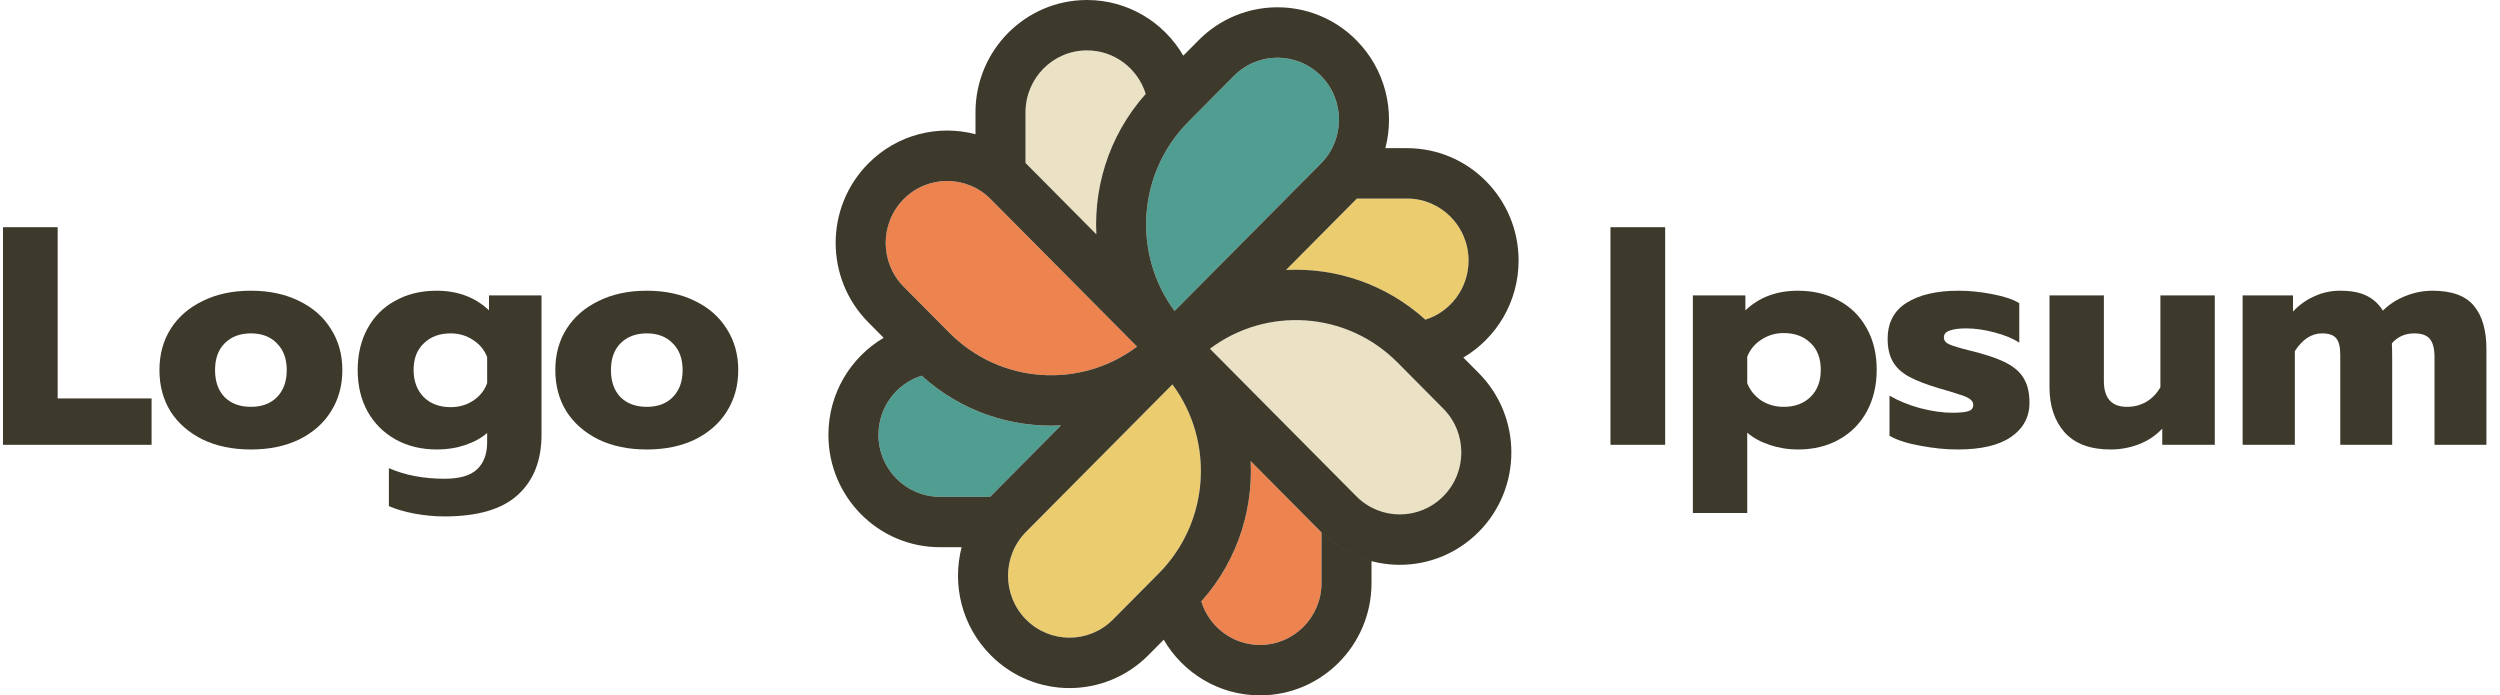 <?xml version="1.0" encoding="UTF-8"?>
<svg xmlns="http://www.w3.org/2000/svg" width="151" height="42" viewBox="0 0 151 42" fill="none">
  <path fill-rule="evenodd" clip-rule="evenodd" d="M74.534 4.581C75.984 3.12 78.336 3.12 79.787 4.581C81.237 6.042 81.237 8.412 79.787 9.873L70.944 18.782C68.405 15.354 68.681 10.479 71.771 7.365L74.534 4.581Z" fill="#4F9E91"></path>
  <path fill-rule="evenodd" clip-rule="evenodd" d="M87.175 24.682C88.626 26.143 88.626 28.513 87.175 29.974C85.726 31.435 83.374 31.435 81.923 29.974L73.081 21.065C76.483 18.507 81.322 18.785 84.413 21.898L87.175 24.682Z" fill="#EBE1C5"></path>
  <path fill-rule="evenodd" clip-rule="evenodd" d="M67.225 37.419C65.775 38.88 63.423 38.88 61.972 37.419C60.522 35.958 60.522 33.588 61.972 32.127L70.815 23.218C73.354 26.646 73.078 31.521 69.988 34.635L67.225 37.419Z" fill="#EBCC6E"></path>
  <path fill-rule="evenodd" clip-rule="evenodd" d="M54.583 17.318C53.133 15.857 53.133 13.487 54.583 12.026C56.034 10.565 58.385 10.565 59.836 12.026L68.678 20.935C65.276 23.493 60.437 23.215 57.346 20.102L54.583 17.318Z" fill="#ED834E"></path>
  <path fill-rule="evenodd" clip-rule="evenodd" d="M72.558 36.328C74.697 33.932 75.691 30.866 75.54 27.848L79.787 32.127C79.797 32.137 79.808 32.148 79.819 32.159V35.213C79.819 37.28 78.156 38.955 76.105 38.955C74.439 38.955 73.029 37.85 72.558 36.328Z" fill="#ED834E"></path>
  <path fill-rule="evenodd" clip-rule="evenodd" d="M55.666 22.691C58.044 24.846 61.087 25.847 64.082 25.695L59.836 29.974C59.825 29.985 59.815 29.995 59.804 30.006H56.772C54.721 30.006 53.058 28.331 53.058 26.264C53.058 24.586 54.155 23.165 55.666 22.691Z" fill="#4F9E91"></path>
  <path fill-rule="evenodd" clip-rule="evenodd" d="M86.093 19.309C83.715 17.154 80.672 16.153 77.677 16.305L81.923 12.026C81.934 12.015 81.944 12.005 81.955 11.994H84.987C87.038 11.994 88.701 13.669 88.701 15.736C88.701 17.414 87.604 18.835 86.093 19.309Z" fill="#EBCC6E"></path>
  <path fill-rule="evenodd" clip-rule="evenodd" d="M69.201 5.672C67.062 8.068 66.068 11.133 66.219 14.152L61.972 9.873C61.962 9.863 61.951 9.852 61.941 9.841V6.786C61.941 4.72 63.603 3.044 65.654 3.044C67.321 3.044 68.73 4.15 69.201 5.672Z" fill="#EBE1C5"></path>
  <path fill-rule="evenodd" clip-rule="evenodd" d="M65.655 0C61.935 0 58.919 3.038 58.919 6.786V8.106C56.681 7.517 54.2 8.106 52.447 9.873C49.816 12.523 49.816 16.82 52.447 19.471L53.373 20.404C51.377 21.582 50.036 23.765 50.036 26.264C50.036 30.012 53.052 33.051 56.772 33.051H58.082C57.498 35.306 58.082 37.804 59.836 39.572C62.466 42.222 66.731 42.222 69.362 39.572L72.125 36.788C74.562 34.332 75.701 31.063 75.54 27.848L79.787 32.127C82.417 34.777 86.682 34.777 89.313 32.127C91.944 29.476 91.944 25.179 89.313 22.529L88.387 21.596C90.382 20.418 91.723 18.235 91.723 15.736C91.723 11.988 88.707 8.949 84.987 8.949H83.677C84.262 6.694 83.677 4.195 81.923 2.428C79.293 -0.222 75.028 -0.222 72.398 2.428L69.635 5.212C67.197 7.668 66.058 10.937 66.219 14.152L61.972 9.873C61.962 9.863 61.951 9.852 61.941 9.841V6.786C61.941 4.72 63.603 3.044 65.654 3.044C67.321 3.044 68.73 4.15 69.201 5.672C69.341 5.516 69.485 5.363 69.635 5.212L71.471 3.362C70.302 1.351 68.135 0 65.655 0ZM81.955 11.994C81.944 12.005 81.934 12.015 81.923 12.026L77.677 16.305C80.672 16.153 83.715 17.154 86.093 19.309C87.604 18.835 88.701 17.414 88.701 15.736C88.701 13.669 87.038 11.994 84.987 11.994H81.955ZM59.804 30.006C59.815 29.995 59.825 29.985 59.836 29.974L64.082 25.695C61.087 25.847 58.044 24.846 55.666 22.691C54.155 23.165 53.058 24.586 53.058 26.264C53.058 28.331 54.721 30.006 56.772 30.006H59.804ZM76.105 42C73.624 42 71.457 40.649 70.288 38.638L72.125 36.788C72.274 36.637 72.418 36.484 72.558 36.328C73.029 37.85 74.439 38.955 76.105 38.955C78.156 38.955 79.819 37.28 79.819 35.213V32.159C80.689 33.024 81.735 33.602 82.84 33.894V35.214C82.84 38.962 79.825 42 76.105 42ZM79.787 4.581C78.336 3.12 75.984 3.12 74.534 4.581L71.771 7.365C68.681 10.479 68.405 15.354 70.944 18.782L79.787 9.873C81.237 8.412 81.237 6.042 79.787 4.581ZM87.175 29.974C88.626 28.513 88.626 26.143 87.175 24.682L84.413 21.898C81.322 18.785 76.483 18.507 73.081 21.065L81.923 29.974C83.374 31.435 85.726 31.435 87.175 29.974ZM67.225 37.419C65.775 38.88 63.423 38.88 61.972 37.419C60.522 35.958 60.522 33.588 61.972 32.127L70.815 23.218C73.354 26.646 73.078 31.521 69.988 34.635L67.225 37.419ZM54.583 12.026C53.133 13.487 53.133 15.857 54.583 17.318L57.346 20.102C60.437 23.215 65.276 23.493 68.678 20.935L59.836 12.026C58.385 10.565 56.034 10.565 54.583 12.026Z" fill="#3D3A2C"></path>
  <path d="M0.18 13.723H3.483V24.065H9.156V26.867H0.18V13.723Z" fill="#3D3A2C"></path>
  <path d="M15.154 27.149C14.047 27.149 13.076 26.948 12.243 26.547C11.409 26.134 10.762 25.57 10.302 24.855C9.854 24.128 9.63 23.294 9.63 22.354C9.63 21.414 9.854 20.587 10.302 19.872C10.762 19.145 11.409 18.581 12.243 18.18C13.076 17.766 14.047 17.559 15.154 17.559C16.261 17.559 17.232 17.766 18.065 18.18C18.899 18.581 19.54 19.145 19.988 19.872C20.448 20.587 20.678 21.414 20.678 22.354C20.678 23.294 20.448 24.128 19.988 24.855C19.54 25.57 18.899 26.134 18.065 26.547C17.232 26.948 16.261 27.149 15.154 27.149ZM15.154 24.573C15.813 24.573 16.336 24.379 16.722 23.99C17.12 23.589 17.319 23.044 17.319 22.354C17.319 21.665 17.12 21.126 16.722 20.737C16.336 20.336 15.813 20.136 15.154 20.136C14.495 20.136 13.966 20.336 13.568 20.737C13.182 21.126 12.989 21.665 12.989 22.354C12.989 23.044 13.182 23.589 13.568 23.99C13.966 24.379 14.495 24.573 15.154 24.573Z" fill="#3D3A2C"></path>
  <path d="M26.848 31.192C26.251 31.192 25.647 31.135 25.038 31.023C24.441 30.91 23.924 30.759 23.489 30.571V28.277C24.472 28.703 25.591 28.916 26.848 28.916C27.756 28.916 28.41 28.728 28.808 28.352C29.218 27.976 29.424 27.425 29.424 26.698V26.152C29.063 26.466 28.615 26.71 28.08 26.886C27.557 27.061 26.997 27.149 26.4 27.149C25.454 27.149 24.621 26.948 23.899 26.547C23.178 26.146 22.611 25.582 22.201 24.855C21.803 24.128 21.604 23.294 21.604 22.354C21.604 21.401 21.803 20.562 22.201 19.835C22.599 19.108 23.159 18.55 23.881 18.161C24.602 17.76 25.43 17.559 26.363 17.559C27.644 17.559 28.702 17.954 29.535 18.744V17.841H32.708V26.247C32.708 27.813 32.229 29.029 31.271 29.894C30.326 30.759 28.851 31.192 26.848 31.192ZM27.221 24.592C27.731 24.592 28.186 24.46 28.584 24.197C28.982 23.934 29.262 23.583 29.424 23.144V21.564C29.249 21.126 28.963 20.781 28.565 20.53C28.167 20.267 27.719 20.136 27.221 20.136C26.549 20.136 26.008 20.336 25.598 20.737C25.187 21.126 24.982 21.658 24.982 22.335C24.982 23.025 25.187 23.576 25.598 23.99C26.008 24.391 26.549 24.592 27.221 24.592Z" fill="#3D3A2C"></path>
  <path d="M39.066 27.149C37.958 27.149 36.988 26.948 36.154 26.547C35.321 26.134 34.673 25.57 34.213 24.855C33.765 24.128 33.541 23.294 33.541 22.354C33.541 21.414 33.765 20.587 34.213 19.872C34.673 19.145 35.321 18.581 36.154 18.18C36.988 17.766 37.958 17.559 39.066 17.559C40.173 17.559 41.143 17.766 41.977 18.18C42.81 18.581 43.451 19.145 43.899 19.872C44.359 20.587 44.59 21.414 44.59 22.354C44.59 23.294 44.359 24.128 43.899 24.855C43.451 25.57 42.81 26.134 41.977 26.547C41.143 26.948 40.173 27.149 39.066 27.149ZM39.066 24.573C39.725 24.573 40.248 24.379 40.633 23.99C41.031 23.589 41.23 23.044 41.23 22.354C41.23 21.665 41.031 21.126 40.633 20.737C40.248 20.336 39.725 20.136 39.066 20.136C38.406 20.136 37.877 20.336 37.479 20.737C37.093 21.126 36.901 21.665 36.901 22.354C36.901 23.044 37.093 23.589 37.479 23.99C37.877 24.379 38.406 24.573 39.066 24.573Z" fill="#3D3A2C"></path>
  <path d="M97.272 13.723H100.576V26.867H97.272V13.723Z" fill="#3D3A2C"></path>
  <path d="M102.249 17.841H105.422V18.744C106.254 17.954 107.312 17.559 108.594 17.559C109.527 17.559 110.355 17.76 111.076 18.161C111.798 18.55 112.357 19.108 112.755 19.835C113.153 20.549 113.353 21.383 113.353 22.335C113.353 23.276 113.153 24.115 112.755 24.855C112.357 25.582 111.798 26.146 111.076 26.547C110.367 26.948 109.539 27.149 108.594 27.149C107.997 27.149 107.424 27.055 106.877 26.867C106.342 26.692 105.894 26.447 105.533 26.134V30.985H102.249V17.841ZM107.735 24.573C108.407 24.573 108.949 24.372 109.359 23.971C109.769 23.57 109.975 23.025 109.975 22.335C109.975 21.646 109.769 21.107 109.359 20.718C108.949 20.317 108.407 20.117 107.735 20.117C107.238 20.117 106.79 20.248 106.391 20.512C105.993 20.762 105.708 21.107 105.533 21.546V23.144C105.708 23.583 105.993 23.934 106.391 24.197C106.79 24.448 107.238 24.573 107.735 24.573Z" fill="#3D3A2C"></path>
  <path d="M118.25 27.149C117.528 27.149 116.776 27.074 115.992 26.923C115.208 26.785 114.585 26.585 114.125 26.322V23.896C114.635 24.197 115.245 24.448 115.954 24.648C116.676 24.836 117.335 24.93 117.933 24.93C118.368 24.93 118.685 24.899 118.884 24.836C119.084 24.773 119.183 24.648 119.183 24.46C119.183 24.31 119.115 24.191 118.978 24.103C118.854 24.003 118.616 23.902 118.268 23.802C117.933 23.689 117.541 23.57 117.093 23.445C116.334 23.219 115.737 22.987 115.301 22.749C114.865 22.511 114.542 22.21 114.33 21.846C114.119 21.483 114.014 21.026 114.014 20.474C114.014 19.496 114.393 18.769 115.152 18.293C115.923 17.804 116.975 17.559 118.306 17.559C118.953 17.559 119.631 17.628 120.34 17.766C121.062 17.904 121.602 18.086 121.964 18.312V20.7C121.591 20.449 121.092 20.242 120.471 20.079C119.861 19.916 119.288 19.835 118.753 19.835C118.331 19.835 118.001 19.878 117.765 19.966C117.528 20.041 117.41 20.179 117.41 20.38C117.41 20.568 117.528 20.712 117.765 20.812C118.001 20.913 118.424 21.038 119.033 21.188C119.432 21.289 119.6 21.332 119.537 21.32C120.334 21.533 120.949 21.771 121.385 22.035C121.821 22.298 122.125 22.611 122.3 22.975C122.487 23.326 122.58 23.777 122.58 24.328C122.58 25.194 122.206 25.883 121.46 26.397C120.726 26.898 119.655 27.149 118.25 27.149Z" fill="#3D3A2C"></path>
  <path d="M127.483 27.149C126.252 27.149 125.325 26.804 124.703 26.115C124.094 25.425 123.789 24.517 123.789 23.388V17.841H127.074V23.012C127.074 24.053 127.54 24.573 128.473 24.573C128.896 24.573 129.282 24.473 129.63 24.272C129.978 24.072 130.265 23.777 130.488 23.388V17.841H133.773V26.867H130.601V25.889C130.215 26.303 129.748 26.616 129.201 26.829C128.654 27.042 128.081 27.149 127.483 27.149Z" fill="#3D3A2C"></path>
  <path d="M135.455 17.841H138.497V18.819C138.87 18.418 139.3 18.111 139.785 17.898C140.27 17.672 140.786 17.559 141.334 17.559C142.006 17.559 142.541 17.66 142.939 17.86C143.35 18.061 143.679 18.362 143.928 18.763C144.301 18.387 144.755 18.092 145.291 17.879C145.826 17.666 146.367 17.559 146.914 17.559C148.096 17.559 148.936 17.867 149.433 18.481C149.931 19.082 150.18 19.954 150.18 21.094V26.867H147.044V21.564C147.044 21.063 146.951 20.7 146.764 20.474C146.578 20.248 146.267 20.136 145.832 20.136C145.272 20.136 144.817 20.336 144.469 20.737C144.482 20.95 144.488 21.276 144.488 21.715V26.867H141.352V21.433C141.352 20.969 141.272 20.637 141.11 20.436C140.948 20.236 140.662 20.136 140.252 20.136C139.616 20.136 139.07 20.493 138.609 21.207V26.867H135.455V17.841Z" fill="#3D3A2C"></path>
</svg>
